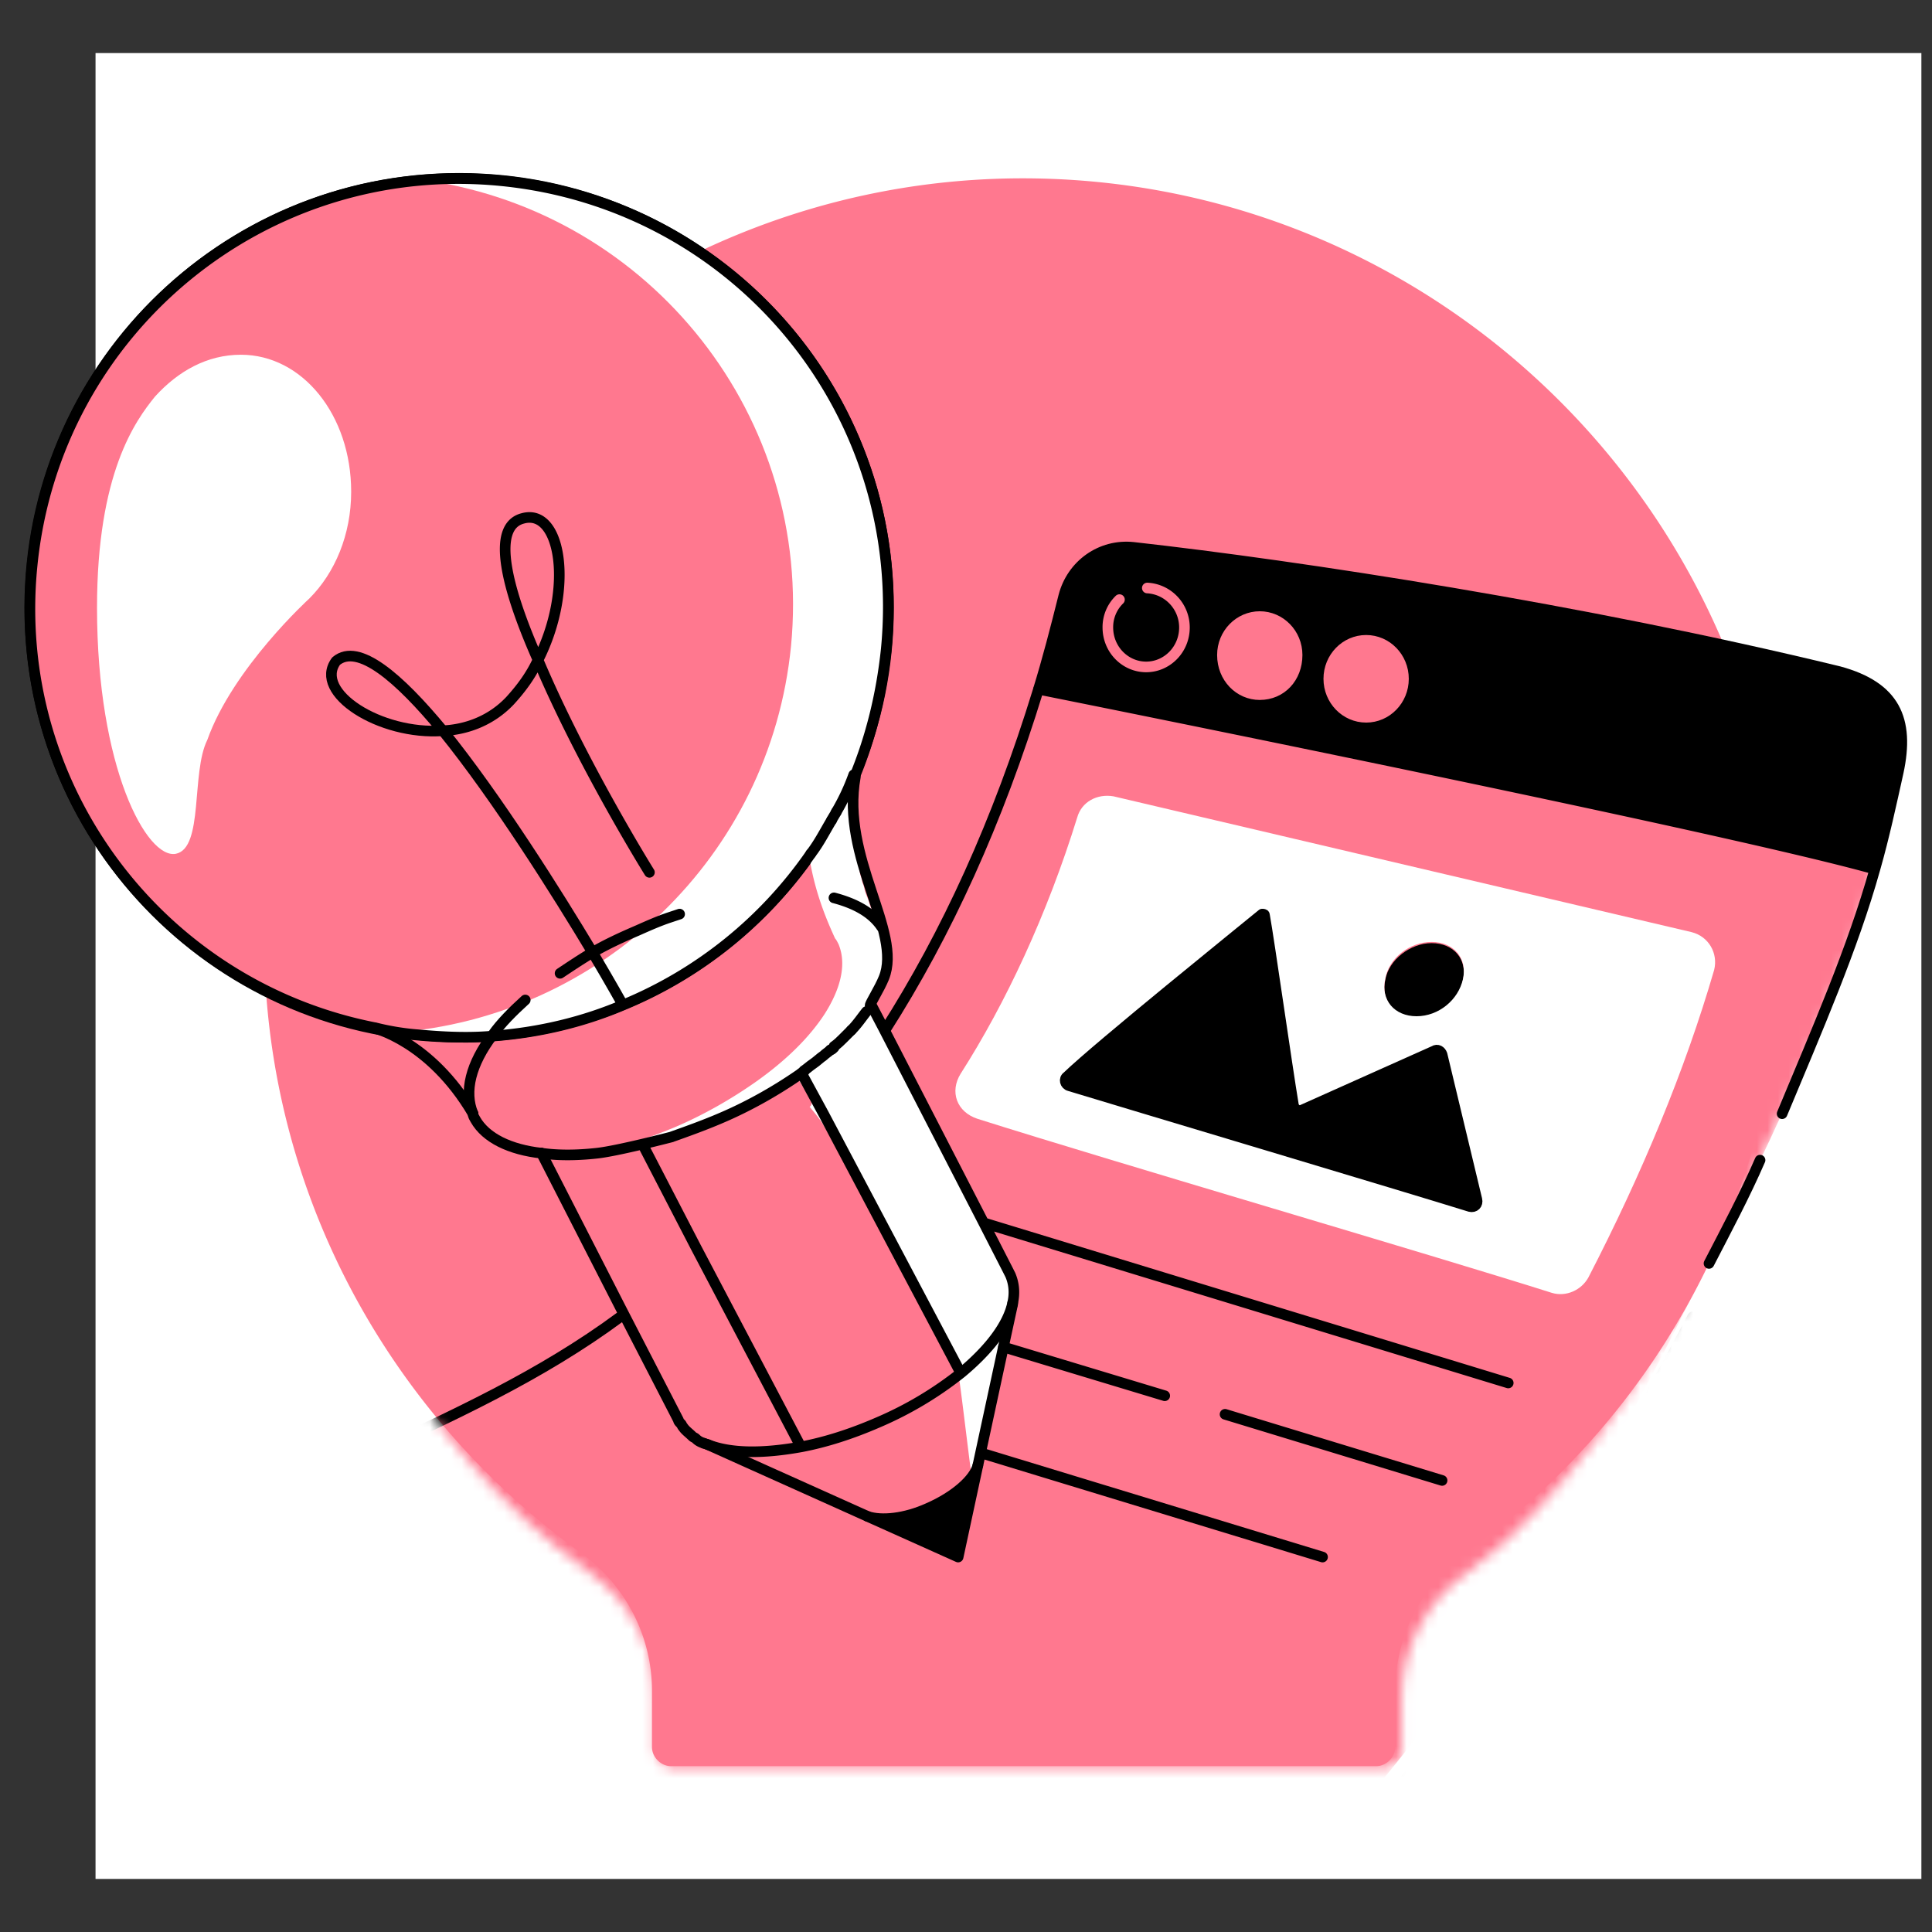 <svg width="182" height="182" fill="none" xmlns="http://www.w3.org/2000/svg"><rect width="100%" height="100%" fill="#333333" stroke="none"/><path fill="#fff" d="M9 5h172v172H9z"/><path d="M97.453 16.808c-39.17-.602-71.953 31.095-72.556 70.145-.482 24.466 11.45 46.04 29.77 59.298 4.218 3.013 6.75 7.834 6.75 13.016v5.304c0 .964.843 1.807 1.807 1.807h66.409c.964 0 1.807-.843 1.807-1.807v-5.304a16.014 16.014 0 0 1 6.87-13.137 71.269 71.269 0 0 0 29.649-57.972c-.12-38.808-31.457-70.747-70.506-71.35Z" fill="#FF788F"/><path d="M43.25 97.7c22.34 0 40.45-18.11 40.45-40.45 0-22.34-18.11-40.45-40.45-40.45C20.91 16.8 2.8 34.91 2.8 57.25c0 22.34 18.11 40.45 40.45 40.45Z" fill="#FF788F" stroke="#000" stroke-linecap="round" stroke-linejoin="round"/><path d="M44.782 97.592c-1.858.11-3.607 0-5.466-.11C17.123 95.297.833 75.618 3.02 53.316c2.187-22.193 21.865-38.483 44.167-36.296 9.293.875 17.602 4.92 23.943 10.933-19.897.765-36.624 16.18-38.592 36.514a39.97 39.97 0 0 0 12.244 33.126Z" fill="#fff"/><path d="M43.25 97.7c22.34 0 40.45-18.11 40.45-40.45 0-22.34-18.11-40.45-40.45-40.45C20.91 16.8 2.8 34.91 2.8 57.25c0 22.34 18.11 40.45 40.45 40.45Z" fill="#FF788F"/><path d="M83.481 61.186c-2.186 22.193-21.865 38.482-44.167 36.296-.656-.11-1.421-.11-2.077-.219 19.241-1.42 35.312-16.508 37.28-36.405 2.077-21.537-13.12-40.669-34.22-43.84 2.297-.109 4.593-.109 6.888.11C69.38 19.205 85.56 38.884 83.481 61.186ZM33.082 46.318c0 4.045-1.53 7.653-3.936 10.058 0 0-7.215 6.56-9.62 13.337-1.531 3.062-.328 10.168-2.952 10.714-2.733.547-7.434-8.09-7.434-23.177 0-12.681 3.607-17.601 5.466-19.897 2.186-2.405 4.92-3.936 8.09-3.936 5.794 0 10.386 5.685 10.386 12.9Z" fill="#fff"/><path d="m60.74 108.196 4.811 9.183-6.997 5.685-7.434-14.54c1.53.218 3.28.218 5.138 0h.11c.218 0 .546-.11.874-.11.219 0 .438-.109.656-.109.438-.109.875-.109 1.312-.219.11 0 .219 0 .219-.109h.218c.328-.109.657-.109.984-.219h.11v.438Z" fill="#FF788F"/><path d="M134.864 88.845c2.077 0 3.389 1.53 2.951 3.499-.437 1.968-2.405 3.498-4.373 3.498-1.967 0-3.389-1.53-2.951-3.498.328-1.968 2.405-3.499 4.373-3.499ZM100.535 101.417c2.952-2.842 16.508-13.775 18.367-15.305.109-.11.218 0 .218.109.438 2.405 2.078 14.103 2.734 17.929.109.328.437.547.765.438l12.463-5.576c.328-.11.656 0 .765.328l3.28 13.666c.109.437-.328.765-.656.656-5.357-1.64-32.688-9.84-37.717-11.37-.328-.109-.438-.656-.219-.875ZM108.079 55.392c1.968.109 3.498 1.749 3.498 3.717 0 2.077-1.64 3.717-3.607 3.717-1.968 0-3.608-1.64-3.608-3.717 0-1.203.546-2.296 1.312-2.952l2.405-.765Z" fill="#000"/><path d="M107.97 62.935c1.968 0 3.608-1.64 3.608-3.717s-1.531-3.717-3.499-3.717l-2.296.765c-.874.656-1.311 1.75-1.311 2.952-.11 1.968 1.53 3.717 3.498 3.717Zm-1.203-11.37c15.634 1.858 42.2 5.794 66.47 11.698 5.248 1.421 6.778 4.482 5.576 9.511-.656 2.952-1.312 6.013-2.187 9.074-14.868-4.154-78.823-16.945-78.823-16.945.874-2.843 1.64-5.795 2.405-8.856.656-2.842 3.498-4.81 6.559-4.482Z" fill="#000"/><path d="M137.815 92.234c.438-1.968-.874-3.498-2.951-3.498-2.078 0-4.046 1.53-4.373 3.498-.438 1.968.874 3.499 2.951 3.499s3.936-1.53 4.373-3.499Zm-15.196 12.245c-.328.109-.656-.11-.765-.438-.656-3.935-2.296-15.524-2.733-17.929 0-.11-.11-.11-.219-.11-1.859 1.531-15.415 12.464-18.367 15.306-.328.219-.218.766.219.875 5.029 1.53 32.36 9.73 37.717 11.37.438.109.766-.219.656-.656l-3.28-13.666c-.109-.328-.437-.546-.765-.328l-12.463 5.576Zm26.566 15.633c-.546.984-1.749 1.531-2.842 1.203-11.37-3.608-40.997-12.245-54.116-16.399-1.64-.547-2.187-2.077-1.312-3.498 4.263-6.67 8.2-15.087 11.042-24.27.328-1.203 1.53-1.86 2.842-1.64l54.444 12.9c1.312.328 2.077 1.64 1.749 2.952-2.733 9.292-6.778 19.022-11.807 28.752Z" fill="#fff"/><path d="M66.644 136.073c2.187.875 5.248.875 8.856.219 2.296-.438 4.7-1.203 7.215-2.296a34.111 34.111 0 0 0 7.872-4.701c2.624-2.187 4.373-4.482 4.81-6.56l-.875 3.936-2.405 11.151c-.328 1.312-2.077 2.952-4.591 4.045-2.296.984-4.483 1.203-5.685.766l-15.197-6.56Z" fill="#FF788F"/><path d="m95.178 120.112-.218-.437-2.296-4.482-9.402-18.257-1.203-2.296c-.11.218-.328.546-.546.765-.438.547-.875 1.093-1.422 1.75l-.765.764c-.218.22-.546.547-.874.766-.11.109-.22.218-.328.218-.22.219-.438.438-.656.547-.328.219-.656.547-.984.765-.328.219-.547.438-.875.656-.11 0-.11.11-.219.11-.109.109-.328.218-.437.328.547.765.984 1.53 1.421 2.295.11.219.11.547-.109.656.547.656 1.093 1.312 1.53 2.077 1.203 1.968 2.187 4.046 3.28 6.013.984 1.968 2.187 3.936 3.28 5.904 1.968 3.717 3.498 7.653 5.904 11.151.109-.109 1.312 10.605 1.42 10.495 1.313-4.373 3.171-15.196 3.718-17.164v-.109a3.937 3.937 0 0 0-.219-2.515Z" fill="#fff"/><path d="m90.258 146.678-8.527-3.826c1.312.437 3.498.218 5.685-.765 2.405-1.094 4.264-2.734 4.592-4.045l-1.75 8.636Z" fill="#000"/><path d="m65.551 117.489 9.949 18.913c-3.499.656-6.67.547-8.856-.219l-.328-.218c-.328-.11-.546-.219-.765-.438-.11 0-.219-.109-.328-.218-.328-.219-.547-.547-.875-.875-.109-.109-.218-.218-.218-.328-.11-.109-.11-.218-.219-.328l-5.466-10.604 7.106-5.685Z" fill="#FF788F"/><path d="M88.51 141.649c-.329.109-.657.328-.985.437-2.296.984-4.482 1.203-5.685.765l-15.087-6.778c2.187.875 5.248.984 8.856.219l11.26 5.029c.438.219.984.328 1.64.328Z" fill="#FF788F"/><path d="M57.788 108.414c-.218 0-.437.11-.656.11-.328 0-.546.109-.874.109h-.11.11c2.296-.547 4.81-1.421 7.215-2.405 2.843-1.203 5.466-2.733 7.653-4.264 2.952-2.077 5.138-4.264 6.56-6.45 1.53-2.405 2.077-4.701 1.311-6.56-.109-.218-.218-.437-.328-.546-.546-1.203-1.858-4.045-2.405-7.544 0-.11.11-.11.11-.218.765-.984 1.312-2.078 1.968-3.17.109-.22.328-.547.437-.766a20.409 20.409 0 0 0 1.64-3.499v.11c-.11.765-.219 1.421-.219 2.186 0 .875 0 1.75.11 2.624.109.656.109 1.203.218 1.859.11.328.11.656.219.984.109.546.218 1.093.328 1.53.109.219.109.547.218.765.11.219.11.438.219.766.11.328.219.546.328.874.11.438.328.875.437 1.203.11.328.328.656.438.984.109.11.109.218.218.437 0 .11.11.11.11.219v.109c.109.11.218.328.218.437.328.766.437 1.53.328 2.406v.655c0 .22-.11.328-.11.547 0 .219-.109.328-.218.547 0 .109-.11.218-.11.437-.218.656-.655 1.312-1.093 1.968-.109.218-.327.546-.546.765-.437.547-.875 1.203-1.421 1.75l-.766.765c-.218.218-.546.546-.874.765-.11.11-.219.218-.328.218-.219.22-.438.329-.656.547-.328.219-.656.547-.984.765-.328.219-.547.438-.875.656-.109.11-.109.11-.218.11-2.187 1.53-4.81 3.061-7.653 4.263-1.53.656-3.061 1.203-4.592 1.75-.218.109-.546.218-.765.218-.656.219-1.203.328-1.858.438h-.11c-.328.109-.656.218-.984.218h-.218c-.11 0-.22 0-.22.11-.436 0-.874.109-1.202.218Z" fill="#fff"/><mask id="a" style="mask-type:alpha" maskUnits="userSpaceOnUse" x="28" y="30" width="150" height="137"><path d="M101.192 30.793c-35.53-.547-72.001 28.206-72.548 63.627-.437 22.193 10.386 41.762 27.004 53.788 3.826 2.733 6.122 7.106 6.122 11.807v4.811c0 .874.765 1.64 1.64 1.64h66.972c.875 0 1.64-.766 1.64-1.64v-4.811c0-4.701 2.296-9.183 6.231-11.916 16.29-11.698 32.386-46.058 38.945-67.377-.109-35.202-40.584-49.382-76.006-49.93Z" fill="#45E0A8"/></mask><g mask="url(#a)"><path d="M92.227 104.806c13.119 4.154 42.746 12.682 54.116 16.399 1.093.328 2.296-.11 2.843-1.203 5.029-9.621 9.074-19.46 11.807-28.862.328-1.312-.437-2.624-1.749-2.952l-54.444-12.9c-1.203-.328-2.406.437-2.843 1.64-2.842 9.183-6.669 17.601-11.042 24.27-.874 1.531-.328 3.17 1.312 3.608Zm-10.495 38.045 8.527 3.826 1.859-8.636 2.405-11.151.875-3.936v-.11c.218-.983.109-1.858-.219-2.623l-.219-.438-2.295-4.482-6.533-18.706c5.794-8.964 10.153-17.242 13.979-29.705 0 0 61.538 10.912 76.406 15.067-3.608 13.119-10.386 27.222-17.492 40.887-9.074 18.586-21.209 36.734-34.984 52.039H58.336L33.41 137.494c9.184-4.154 17.602-8.855 25.036-14.431l5.466 10.605c0 .109.11.218.219.328.109.109.109.218.218.328.219.328.547.546.875.874.11.11.218.11.328.219.218.219.437.328.765.437l.328.219 15.087 6.778Z" fill="#FF788F"/><path d="M58.446 124.047c-7.543 5.576-15.743 9.293-24.926 13.557l24.926 37.28 67.782.109c13.447-14.978 23.614-32.798 33.235-50.946" stroke="#000" stroke-miterlimit="10" stroke-linecap="round" stroke-linejoin="round"/></g><path d="M160.993 119.018c1.64-3.17 3.389-6.45 4.81-9.73M167.881 104.915c3.279-7.871 6.668-15.633 8.746-23.067.874-3.061 1.53-6.123 2.186-9.074 1.093-5.03-.328-8.09-5.576-9.512-24.27-5.903-50.836-9.948-66.469-11.698-3.061-.328-5.795 1.64-6.56 4.592-.765 3.061-1.53 6.013-2.405 8.855-3.826 12.464-8.637 22.959-14.43 32.033" stroke="#000" stroke-miterlimit="10" stroke-linecap="round" stroke-linejoin="round"/><path d="M108.08 55.392c1.968.109 3.498 1.749 3.498 3.717 0 2.077-1.64 3.717-3.607 3.717-1.968 0-3.608-1.64-3.608-3.717a3.62 3.62 0 0 1 1.093-2.624" stroke="#FF788F" stroke-miterlimit="10" stroke-linecap="round" stroke-linejoin="round"/><path d="M159.244 88.299c1.311.327 2.077 1.64 1.749 2.951-2.733 9.402-6.778 19.132-11.807 28.862-.547.984-1.75 1.531-2.843 1.203-11.37-3.608-40.997-12.245-54.116-16.399-1.64-.547-2.186-2.077-1.312-3.498 4.264-6.67 8.2-15.087 11.042-24.27.328-1.203 1.531-1.86 2.843-1.64l54.444 12.79Z" stroke="#fff" stroke-miterlimit="10" stroke-linecap="round" stroke-linejoin="round"/><path d="m92.665 115.192 49.415 15.087M115.404 133.231l20.444 6.231M92.665 136.948l31.923 9.73M94.523 126.89l15.197 4.592M76.377 80.429A40 40 0 0 1 58.776 94.64c-3.827 1.64-7.981 2.624-12.245 2.952-2.296.218-4.7.11-7.106-.11a24.024 24.024 0 0 1-4.045-.656C15.155 92.892.943 74.198 3.02 53.316 5.206 31.123 24.885 14.833 47.187 17.02 69.49 19.206 85.67 38.885 83.483 61.187c-.437 4.155-1.421 8.2-2.952 11.917M78.78 76.491c-.11.219-.328.547-.437.766M66.645 136.073c2.187.875 5.248.875 8.856.219 2.296-.438 4.7-1.203 7.215-2.296a34.114 34.114 0 0 0 7.872-4.701c2.624-2.187 4.373-4.482 4.81-6.56M51.011 108.633l7.434 14.54 5.467 10.605c0 .109.109.218.218.328.11.109.11.218.219.328.219.328.546.546.874.874.11.11.22.11.329.219.218.218.437.328.765.437M82.061 94.64l1.203 2.295 9.402 18.257 2.295 4.483.22.437c.327.765.436 1.64.218 2.624" stroke="#000" stroke-miterlimit="10" stroke-linecap="round" stroke-linejoin="round"/><path d="M44.562 104.915c-4.045-6.887-9.402-8.09-9.402-8.09h.109M92.118 138.041l-1.858 8.637-8.528-3.827c1.312.438 3.499.219 5.685-.765 2.515-1.093 4.373-2.733 4.701-4.045Z" stroke="#000" stroke-miterlimit="10" stroke-linecap="round" stroke-linejoin="round"/><path d="m66.317 135.964.328.109 15.087 6.778M92.118 138.041l2.405-11.151.875-4.045v-.11M51.012 108.633c-2.952-.328-5.248-1.422-6.232-3.171-.11-.218-.218-.328-.218-.546-.875-2.078-.22-4.701 1.858-7.435.765-1.093 1.859-2.186 3.061-3.28M78.233 98.902c-.218.219-.437.328-.656.547-.328.219-.656.547-.984.765-.328.219-.546.438-.874.656M80.201 97.044l-.765.765c-.219.219-.547.547-.875.766M80.578 73.183c-1.39 7.643 4.454 14.591 2.685 18.941-.427 1.05-1.296 2.38-1.296 2.598" stroke="#000" stroke-miterlimit="10" stroke-linecap="round" stroke-linejoin="round"/><path d="M78.561 84.581c2.078.547 3.608 1.421 4.483 2.733M75.72 100.98c-.11.109-.11.109-.22.109-2.186 1.531-4.81 3.061-7.652 4.264-1.53.656-3.061 1.203-4.592 1.749M78.562 98.684c-.11.11-.22.219-.33.219M81.623 95.295c-.437.546-.875 1.203-1.421 1.75M78.78 76.49a20.412 20.412 0 0 0 1.64-3.498v.11M76.376 80.427c.765-.984 1.311-2.077 1.967-3.17M63.263 107.104s-5.036 1.31-7.004 1.529c-1.968.218-3.717.218-5.248 0M52.761 91.687c.984-.656 1.968-1.312 3.061-1.968 1.312-.765 2.733-1.421 4.264-2.077.984-.437 1.968-.875 2.952-1.203l.984-.328M176.517 81.848c-14.452-4.038-75.285-16.237-78.676-16.916M50.683 62.17c4.154 9.839 10.495 20.006 10.495 20.006M50.683 62.169c3.39-6.67 2.187-14.322-1.42-13.338-3.062.765-1.531 6.669 1.42 13.338ZM41.718 68.838c2.296-.109 4.592-.984 6.341-2.842 1.093-1.203 1.968-2.405 2.624-3.827" stroke="#000" stroke-miterlimit="10" stroke-linecap="round" stroke-linejoin="round"/><path d="M41.72 68.838c-4.155-5.028-7.981-8.308-10.059-6.56-2.186 2.953 4.155 6.998 10.058 6.56Z" stroke="#000" stroke-miterlimit="10" stroke-linecap="round" stroke-linejoin="round"/><path d="M58.664 94.64s-1.094-1.969-2.843-4.92c-3.28-5.467-8.964-14.54-14.103-20.882M60.742 108.195l4.81 9.293 9.733 18.504M90.479 129.295l-12.9-24.379-2.078-3.827M138.472 113.661c.437.11.765-.218.656-.656l-3.28-13.665c-.109-.328-.437-.547-.765-.328l-12.463 5.575c-.328.11-.656-.109-.766-.437-.656-3.936-2.295-15.524-2.733-17.93 0-.109-.109-.109-.218-.109-1.859 1.53-15.415 12.463-18.367 15.306-.328.219-.219.765.219.874 5.029 1.531 32.469 9.73 37.717 11.37Z" stroke="#000" stroke-miterlimit="10" stroke-linecap="round" stroke-linejoin="round"/><path d="M118.674 65.438c-1.919 0-3.518-1.6-3.518-3.731 0-2.026 1.599-3.624 3.518-3.624 1.919 0 3.518 1.599 3.518 3.624 0 2.132-1.493 3.73-3.518 3.73ZM128.694 67.57c1.943 0 3.518-1.624 3.518-3.625 0-2.002-1.575-3.625-3.518-3.625-1.943 0-3.518 1.623-3.518 3.625 0 2.001 1.575 3.624 3.518 3.624Z" fill="#FF788F" stroke="#FF788F" stroke-miterlimit="10" stroke-linecap="round" stroke-linejoin="round"/></svg>
